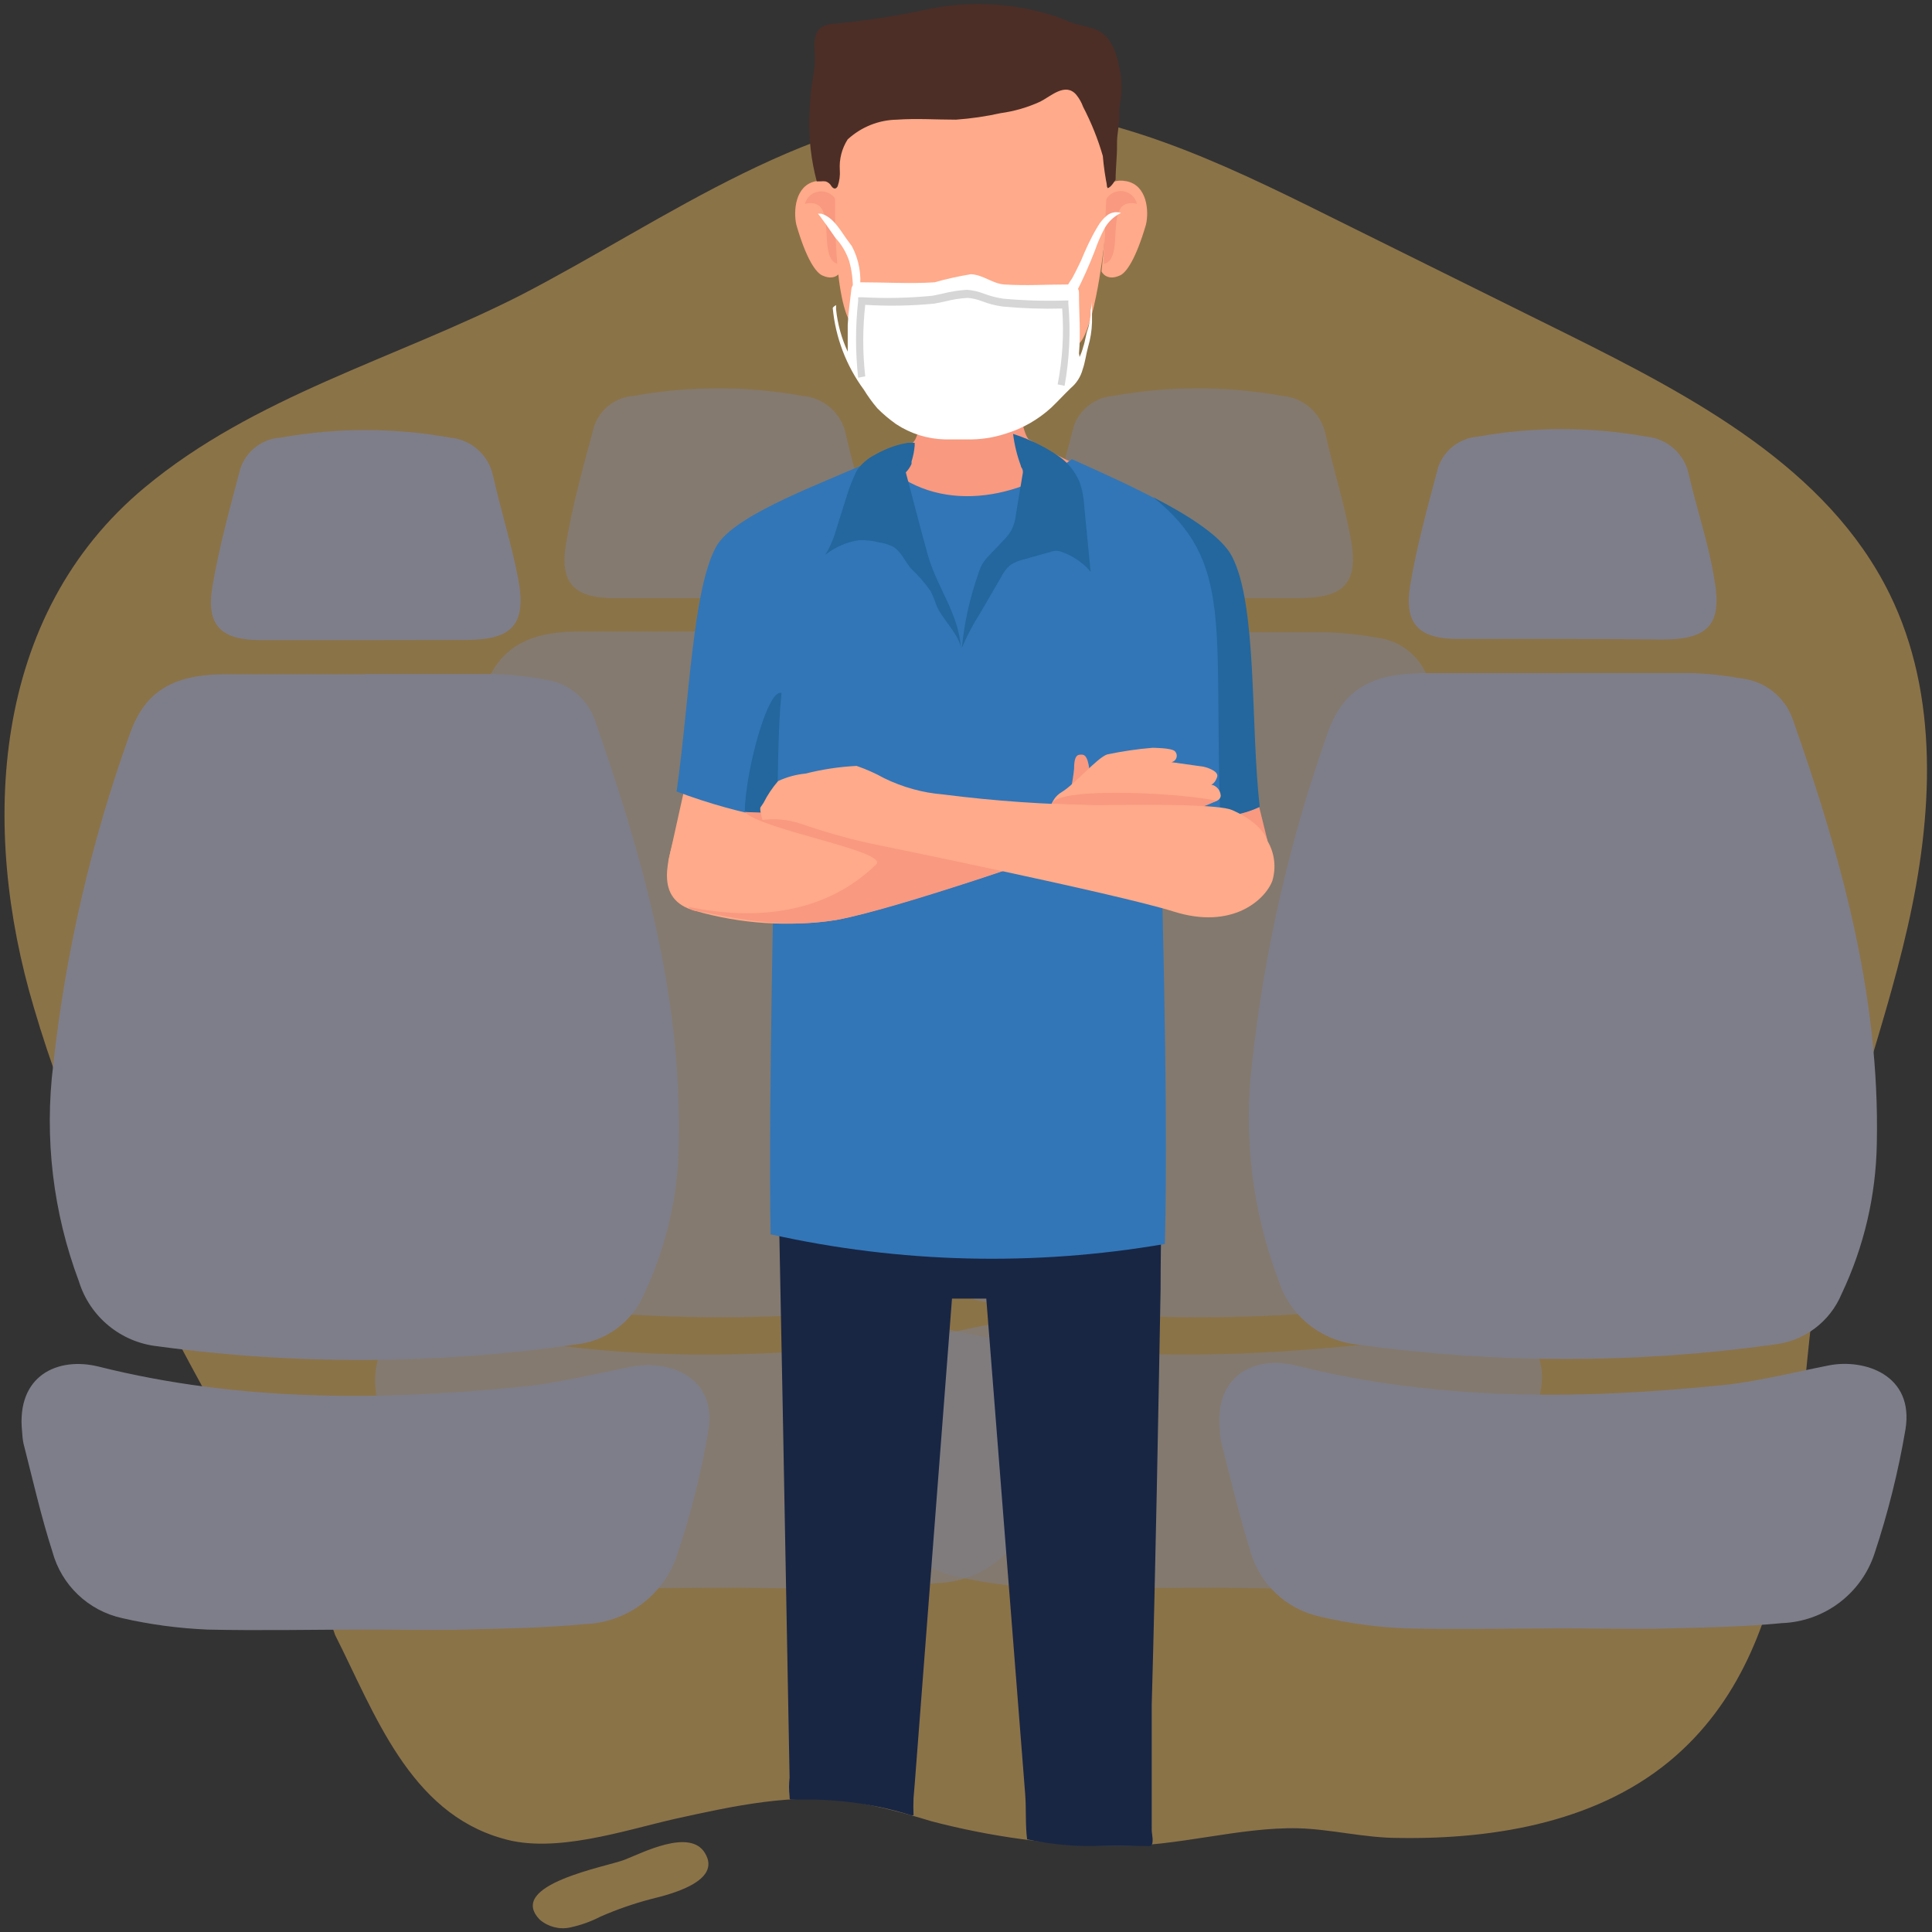 <svg xmlns="http://www.w3.org/2000/svg" width="32" height="32" viewBox="0 0 32 32">
    <rect x="0" y="0" width="32" height="32" fill="#333333" stroke="none"/>
    <g fill="none">
        <path fill="#FFC864" d="M5.525 27.007C3.82 23.615 1.633 20.356.562 16.692c-.889-2.978-.719-6.501 1.841-8.623 1.813-1.506 4.128-2.12 6.204-3.171 2.45-1.264 4.85-3.102 7.72-3.118 2.001 0 3.879.9 5.671 1.792l3.955 1.96c2.086 1.038 4.316 2.213 5.345 4.306.83 1.689.715 3.687.297 5.522-.418 1.835-1.126 3.592-1.443 5.447-.49 2.9-.186 6.324-2.39 8.27-1.228 1.085-2.965 1.392-4.604 1.365-.556 0-1.117-.146-1.656-.16-.98-.022-2.008.307-3.027.294-1.03-.012-2.054-.15-3.05-.411-.429-.133-.865-.242-1.306-.327-.98-.143-1.959.072-2.939.288-.836.19-1.995.584-2.853.326-1.548-.434-2.123-2.08-2.776-3.37l-.026-.075z" opacity=".43"/>
        <g fill="#7E7E8A">
            <g opacity=".59">
                <path d="M5.698 4.268h2.126c.282.01.564.041.842.091.377.046.696.298.83.653.806 2.286 1.453 4.598 1.4 7.047-.014.864-.213 1.714-.584 2.494-.2.46-.632.774-1.13.823-2.292.319-4.617.319-6.91 0-.608-.068-1.12-.487-1.305-1.07-.429-1.146-.578-2.378-.435-3.593.208-1.852.629-3.674 1.254-5.43.242-.721.69-1.015 1.558-1.028h2.354v.013z" transform="translate(.327 6.204) translate(5.878)"/>
                <path d="M5.704 20.095c-.871 0-1.746.02-2.612 0-.477-.02-.951-.083-1.417-.19-.56-.122-1.005-.544-1.156-1.097-.186-.59-.326-1.195-.477-1.796-.012-.065-.02-.13-.026-.196-.091-.924.598-1.234 1.26-1.067 2.339.584 4.7.564 7.073.326.591-.062 1.173-.212 1.757-.326.585-.115 1.42.153 1.267 1.064-.116.697-.288 1.384-.513 2.054-.22.666-.83 1.124-1.531 1.15-.702.068-1.41.074-2.12.094-.502-.007-1.005-.02-1.505-.016zM5.698 3.703H3.964c-.653 0-.901-.245-.797-.885.105-.64.291-1.306.467-1.96.097-.284.354-.483.653-.505.926-.167 1.873-.167 2.799 0 .351.028.643.282.718.627.127.571.307 1.136.415 1.71.143.755-.088 1.01-.852 1.013-.556.003-1.114 0-1.669 0z" transform="translate(.327 6.204) translate(5.878)"/>
            </g>
            <path d="M19.523 4.268h2.126c.283.01.564.041.842.091.376.048.694.3.827.653.806 2.286 1.453 4.598 1.4 7.047-.01.864-.21 1.715-.58 2.494-.202.46-.635.774-1.134.823-2.292.319-4.617.319-6.91 0-.609-.065-1.122-.486-1.305-1.07-.432-1.146-.581-2.378-.435-3.593.205-1.852.626-3.675 1.254-5.43.242-.721.686-1.015 1.558-1.028h2.354l.003.013z" opacity=".59" transform="translate(.327 6.204)"/>
            <path d="M19.527 20.095c-.872 0-1.744.02-2.613 0-.477-.02-.951-.083-1.417-.19-.558-.123-1.002-.545-1.153-1.097-.189-.59-.326-1.195-.48-1.796-.012-.064-.02-.13-.022-.196-.095-.924.597-1.234 1.257-1.067 2.338.584 4.702.564 7.072.326.591-.062 1.173-.212 1.76-.326.588-.115 1.418.153 1.264 1.064-.115.697-.286 1.384-.513 2.054-.22.666-.83 1.124-1.531 1.15-.702.068-1.41.074-2.116.094-.506-.007-1.006-.02-1.508-.016zM19.523 3.703H17.79c-.653 0-.904-.245-.796-.885.107-.64.29-1.306.463-1.96.097-.283.354-.482.653-.505.926-.167 1.873-.167 2.799 0 .351.028.643.282.718.627.127.571.307 1.136.415 1.71.143.755-.088 1.01-.852 1.013-.556.003-1.11 0-1.666 0z" opacity=".59" transform="translate(.327 6.204)"/>
            <path d="M5.72 4.96h2.127c.282.008.564.038.842.091.377.045.697.297.83.653.803 2.286 1.452 4.595 1.397 7.044-.011.864-.21 1.715-.581 2.494-.201.46-.635.774-1.133.823-2.293.332-4.62.342-6.916.03-.611-.065-1.125-.488-1.306-1.075C.55 13.875.405 12.643.555 11.43c.204-1.855.625-3.68 1.254-5.437.242-.719.686-1.016 1.558-1.029H5.72V4.96z" transform="translate(.327 6.204)"/>
            <path d="M5.724 20.787c-.872 0-1.744.02-2.612 0-.477-.02-.952-.083-1.417-.19-.559-.123-1.003-.545-1.153-1.097-.19-.59-.326-1.195-.48-1.796-.013-.064-.02-.13-.023-.195-.098-.934.594-1.245 1.267-1.078 2.338.585 4.702.568 7.073.327.59-.062 1.172-.213 1.76-.327.588-.114 1.417.15 1.267 1.061-.118.697-.29 1.384-.516 2.054-.219.667-.83 1.126-1.532 1.15-.702.068-1.41.075-2.116.094-.515.007-1.015-.003-1.518-.003zM5.72 4.398H3.988c-.653 0-.905-.241-.797-.885.108-.643.29-1.306.464-1.959.098-.29.363-.492.67-.51.925-.166 1.872-.166 2.798 0 .35.03.64.284.715.628.13.575.307 1.136.418 1.71.14.755-.092 1.01-.856 1.013l-1.678.003zM25.56 4.944h2.127c.282.01.564.041.842.091.376.046.696.298.83.653.806 2.286 1.452 4.598 1.4 7.047-.014.864-.213 1.714-.584 2.494-.192.46-.618.78-1.114.836-2.292.32-4.617.32-6.91 0-.609-.065-1.122-.486-1.305-1.07-.432-1.146-.58-2.378-.435-3.593.203-1.85.618-3.671 1.238-5.426.242-.722.689-1.016 1.558-1.03h2.354v-.002z" transform="translate(.327 6.204)"/>
            <path d="M25.564 20.767c-.872 0-1.744.023-2.612 0-.479-.02-.954-.086-1.42-.196-.559-.123-1.003-.545-1.153-1.097-.186-.59-.327-1.198-.48-1.796-.013-.064-.02-.13-.023-.196-.092-.924.597-1.234 1.257-1.07 2.341.587 4.702.568 7.076.326.591-.062 1.172-.212 1.757-.327.584-.114 1.417.154 1.267 1.065-.119.697-.29 1.383-.513 2.054-.22.665-.831 1.123-1.531 1.15-.702.068-1.414.074-2.12.094-.5.006-1.002-.007-1.505-.007zM25.56 4.379h-1.733c-.653 0-.901-.245-.797-.885.105-.64.29-1.306.464-1.96.098-.283.354-.482.653-.505.925-.167 1.873-.167 2.798 0 .35.033.635.292.702.636.131.572.327 1.137.418 1.711.14.755-.088 1.01-.852 1.013-.539-.007-1.09-.01-1.652-.01z" transform="translate(.327 6.204)"/>
        </g>
        <path fill="#F89980" d="M20.692 12.702L20.996 13.933 19.984 13.933z"/>
        <path fill="#FFAA8A" d="M11.487 12.385l-.418 1.884s1.793-.068 1.79-.153c-.003-.085 0-1.326 0-1.326l-1.372-.405z"/>
        <path fill="#F89980" d="M14.854 8.584c1.16.072 2.586.203 3.422-.711-.434-.158-.85-.36-1.244-.601-.196-.281-.19-1.362-.19-1.362l-.77.043-.816-.04s.075 1.098-.108 1.385c-.118.183-.787.421-1.46.699.304.331.719.54 1.166.587z"/>
        <path fill="#182644" d="M19.223 21.352c0-.901.03-1.747.042-2.501-.792.09-1.593.06-2.377-.089-1.318-.34-2.669-.54-4.03-.597.07 2.92.141 7.089.22 11.278-.012.102-.012.205 0 .307 0 .066 0 .056.075.056h.176c.597-.005 1.19.083 1.76.26h.042c-.004-.094-.004-.189 0-.283l.02-.239.617-8.035H16.336l.644 8.205c.02.252 0 .5.032.751.313.066.631.104.95.111h1.039c.018.004.037.004.055 0 .066-.036.02-.202.02-.264v-.506-.944-.617c.065-2.322.108-4.767.147-6.893z"/>
        <path fill="#FFAA8A" d="M13.887 3.226s-.026-.29-.372-.225c-.346.065-.375.496-.326.718.163.568.326.803.437.846.219.098.3-.069.3-.069s-.052-.457-.058-.62c-.007-.163.02-.65.02-.65z"/>
        <path fill="#F89980" d="M13.332 3.376c.035-.128.155-.214.288-.206.132.008.241.108.26.239V4.372c-.375-.091.04-1.13-.548-.996z"/>
        <path fill="#FFAA8A" d="M18.286 3.226s.023-.29.369-.225c.346.065.378.496.326.718-.166.568-.326.803-.437.846-.222.098-.3-.069-.3-.069s.048-.457.055-.62c.006-.163-.013-.65-.013-.65z"/>
        <path fill="#F89980" d="M18.831 3.376c-.032-.13-.152-.22-.286-.211-.134.008-.243.11-.26.244V4.372c.376-.091-.038-1.13.546-.996z"/>
        <path fill="#FFAA8A" d="M13.842 2.779s-.085 1.874.209 2.498c.318.484.733.897 1.218 1.214.422.2.905.228 1.348.082.356-.219 1.09-.624 1.306-.944.252-.405.379-1.71.379-1.71.003-.033.003-.066 0-.099l.056-1.384c.006-.048.006-.096 0-.144-.268-.96-1.053-1.69-2.031-1.887l-.089-.02c-.778-.143-1.569.183-2.02.833-.016.026-.029.053-.04.082l-.212.548c-.014.04-.023.08-.03.121l-.085.699c-.006.036-.01.074-.01.11z"/>
        <path fill="#4C2E26" d="M17.708.36c-.082-.033-.164-.07-.248-.096-.651-.208-1.343-.252-2.015-.127-.523.115-1.051.2-1.584.252-.072 0-.144.013-.212.039-.232.101-.137.401-.153.594 0 .14-.04.287-.056.431-.016.144-.03.327-.036.493-.004.175.004.35.023.523.02.18.055.36.101.535h.062c.028-.003.057-.003.085 0 .042.014.077.043.098.082.033.045.072.052.101 0 .03-.087.043-.18.036-.271-.012-.179.034-.356.13-.506.223-.205.512-.322.814-.327.326-.023.653 0 .98 0 .249-.018.497-.054.74-.108.226-.031.446-.095.654-.19.18-.09.418-.326.6-.113.048.06.086.127.112.199.135.26.245.532.326.813.015.179.041.357.078.532.053 0 .134-.14.134-.14 0-.193.026-.389.023-.582-.003-.192.046-.326.036-.509.001-.088.011-.175.03-.261.023-.244-.005-.49-.082-.722-.027-.09-.069-.173-.124-.248-.167-.222-.402-.193-.653-.294z"/>
        <path fill="#3276B7" d="M19.213 13.564s1.234.036 1.633-.202c-.154-1.365-.033-3.331-.457-4.147-.3-.578-1.744-1.208-2.636-1.61-.98.735-2.364.904-3.206-.02-.84.392-2.39.924-2.687 1.473-.386.709-.438 2.518-.653 4.052.53.2 1.076.35 1.632.454 0 0-.117 4.637-.075 6.88 2.146.48 4.364.533 6.53.16.066-2.482-.08-7.04-.08-7.04z"/>
        <path fill="#23679E" d="M12.944 11.48c-.22-.094-.595 1.271-.608 1.96.294.069.523.114.523.114v.082c.039-.85.016-1.46.085-2.155zM20.405 9.215c-.17-.327-.709-.673-1.306-.98 1.345 1.074.999 2.145 1.113 5.293.226-.013.448-.068.653-.163-.156-1.368-.036-3.334-.46-4.15z"/>
        <path fill="#F89980" d="M17.73 13.097c.028-.12.048-.24.06-.362 0-.186.039-.232.097-.235.06-.004.092 0 .128.1.024.086.036.174.036.262l-.32.235z"/>
        <path fill="#FFAA8A" d="M17.345 13.525c.056-.036.02-.274.239-.405.218-.13.587-.568.754-.624.248-.052.499-.09.751-.11 0 0 .31 0 .369.055.029.028.04.07.028.108-.012.039-.044.067-.084.075l.533.075s.26.059.225.17c-.036.11-.098.127-.098.127.087.017.151.091.157.18 0 .146-.327.127-.327.127l-.12.193c-.33-.02-.656-.058-.98-.118-.487-.023-.974.027-1.447.147z"/>
        <path fill="#F89980" d="M19.843 13.388c.106-.033.208-.075.307-.124-.522-.124-2.612-.245-2.733.049.079 0 1.306.049 1.378.062h.065c.451.045.627-.072.983.013z"/>
        <path fill="#FF8B6C" d="M19.87 13.342c-.239.046-.55.056-.79.085.365.052.695.069.695.069l.094-.154z"/>
        <path fill="#FFAA8A" d="M16.891 13.564s-3.3.13-3.804.016c-.503-.114-1.796-.133-1.867.118-.15.52-.409 1.198.293 1.388.762.219 1.562.27 2.345.15 1-.19 3.886-1.195 3.886-1.195l-.853-.477z"/>
        <path fill="#F89980" d="M16.891 13.564s-3.435-.072-4.555-.114c.284.3 2.417.653 2.172.872-.826.8-1.96.937-3.109.698.027.037.069.06.114.066.383.052 1.343.326 2.345.15 1.002-.176 3.886-1.195 3.886-1.195l-.853-.477z"/>
        <path fill="#FFAA8A" d="M20.996 13.933s-.065-.287-.588-.516c-.212-.091-1.208-.095-2.237-.081-.851-.01-1.702-.069-2.547-.177-.34-.027-.673-.12-.98-.27-.146-.081-.298-.149-.456-.203-.286.014-.569.057-.846.127-.157.015-.31.057-.454.124-.095.11-.176.23-.241.36l-.05.074c-.022.033.033.21.033.21.209-.027.42-.007.62.058.375.13.757.24 1.143.327 0 0 4.085.83 5.049 1.133.963.303 1.511-.19 1.632-.51.066-.22.038-.457-.078-.656z"/>
        <path fill="#FFF" d="M14.178 4.872c-.015 0-.03-.006-.04-.018-.01-.011-.014-.026-.012-.04.004-.167-.017-.334-.062-.494-.048-.14-.124-.27-.226-.379l-.15-.215-.075-.102c-.02-.03-.04-.058-.065-.084.008-.003.017-.003.026 0h.03c.212.062.326.3.456.47l.05.068c.117.221.163.474.13.722.003.018-.002.037-.014.05-.012.014-.03.022-.048.022z"/>
        <path fill="#FFF" d="M17.871 5.855c.03-.327 0-.673 0-1.013 0-.078-.072-.13-.176-.13-.38 0-.683.023-1.062 0-.199-.016-.346-.16-.551-.17-.204.033-.406.078-.604.134-.405.026-.817 0-1.209 0-.078 0-.156.03-.166.104-.023.2-.052.399-.062.601V5.825c-.103-.221-.168-.459-.193-.702v-.068c0-.004-.055.03-.055.049.046.489.224.956.516 1.352.066.107.14.21.222.306.095.096.2.184.31.262.24.159.521.247.81.254h.372c.214.004.427-.028.63-.094.282-.085.54-.233.758-.431.11-.105.215-.22.326-.327.096-.08.164-.189.196-.31.04-.114.056-.248.088-.366.04-.133.062-.272.066-.411v-.356c-.002.053-.01.105-.023.157v.084s-.02.157-.05.239c-.029.081-.042.196-.071.277-.015.06-.036.118-.062.173-.002-.02-.005-.039-.01-.058z"/>
        <path fill="#D6D6D6" d="M17.633 6.39l-.115-.023c.081-.413.106-.836.075-1.257-.326.009-.654-.002-.98-.032-.119-.016-.236-.045-.349-.089-.076-.03-.156-.049-.238-.055-.126.008-.25.027-.372.059l-.18.036c-.38.037-.762.044-1.143.02-.044.393-.044.79 0 1.184l-.117.023c-.047-.423-.047-.85 0-1.273v-.059h.078c.386.021.772.012 1.156-.026l.17-.036c.13-.033.264-.054.398-.062.094.007.187.028.275.062.105.04.215.069.326.085.342.031.686.041 1.029.03h.049v.052c.04.454.019.912-.062 1.361z"/>
        <path fill="#FFF" d="M18.178 3.758c.04-.072.093-.136.157-.189.065-.052.152-.068.232-.042-.117.056-.213.147-.275.26-.06.114-.112.232-.153.353-.096.25-.205.494-.327.732-.037-.005-.073-.018-.104-.04-.085-.068.02-.166.055-.231.036-.065.098-.19.144-.288.072-.176.16-.372.271-.555z"/>
        <path fill="#23679E" d="M15.918 10.736c-.036-.235-.326-.496-.411-.718-.025-.079-.057-.155-.095-.229-.095-.136-.204-.262-.326-.375-.098-.118-.157-.271-.284-.353-.076-.04-.16-.067-.245-.078-.107-.027-.217-.039-.327-.036-.205.03-.398.114-.561.242.064-.103.115-.212.153-.327.065-.212.134-.424.2-.637.044-.148.101-.292.169-.43.076-.112.18-.202.3-.262.135-.078.28-.137.431-.176l.115-.023H15.15v.049c-.008.089-.025.176-.052.261v.04c-.023.051-.055.1-.095.14.124.463.242.93.372 1.394.157.529.503.95.542 1.518zM16.235 10.155l.343-.59c.037-.078.089-.147.153-.203.07-.048.15-.081.232-.098l.431-.121c.063-.026.134-.026.196 0 .184.065.347.178.474.326l-.105-1.077c-.006-.14-.032-.277-.078-.408-.069-.166-.182-.31-.327-.415-.147-.103-.305-.192-.47-.265-.099-.045-.2-.084-.304-.117.022.18.065.356.128.526 0 .026.026.045.03.071.006.023.006.047 0 .07l-.109.652c-.008.097-.034.191-.078.278-.037.062-.082.119-.134.17l-.235.248c-.041.04-.077.085-.108.134-.03.054-.054.112-.072.173-.138.394-.23.804-.27 1.22.084-.199.186-.391.303-.574z"/>
        <path fill="#FFC864" d="M10.341 30.805c.288-.111 1.088-.53 1.336-.111.287.47-.591.686-.882.757-.29.075-.574.174-.849.294-.159.082-.328.143-.503.18-.177.038-.362-.01-.5-.127-.574-.585 1.117-.882 1.398-.993z" opacity=".43"/>
    </g>
</svg>

